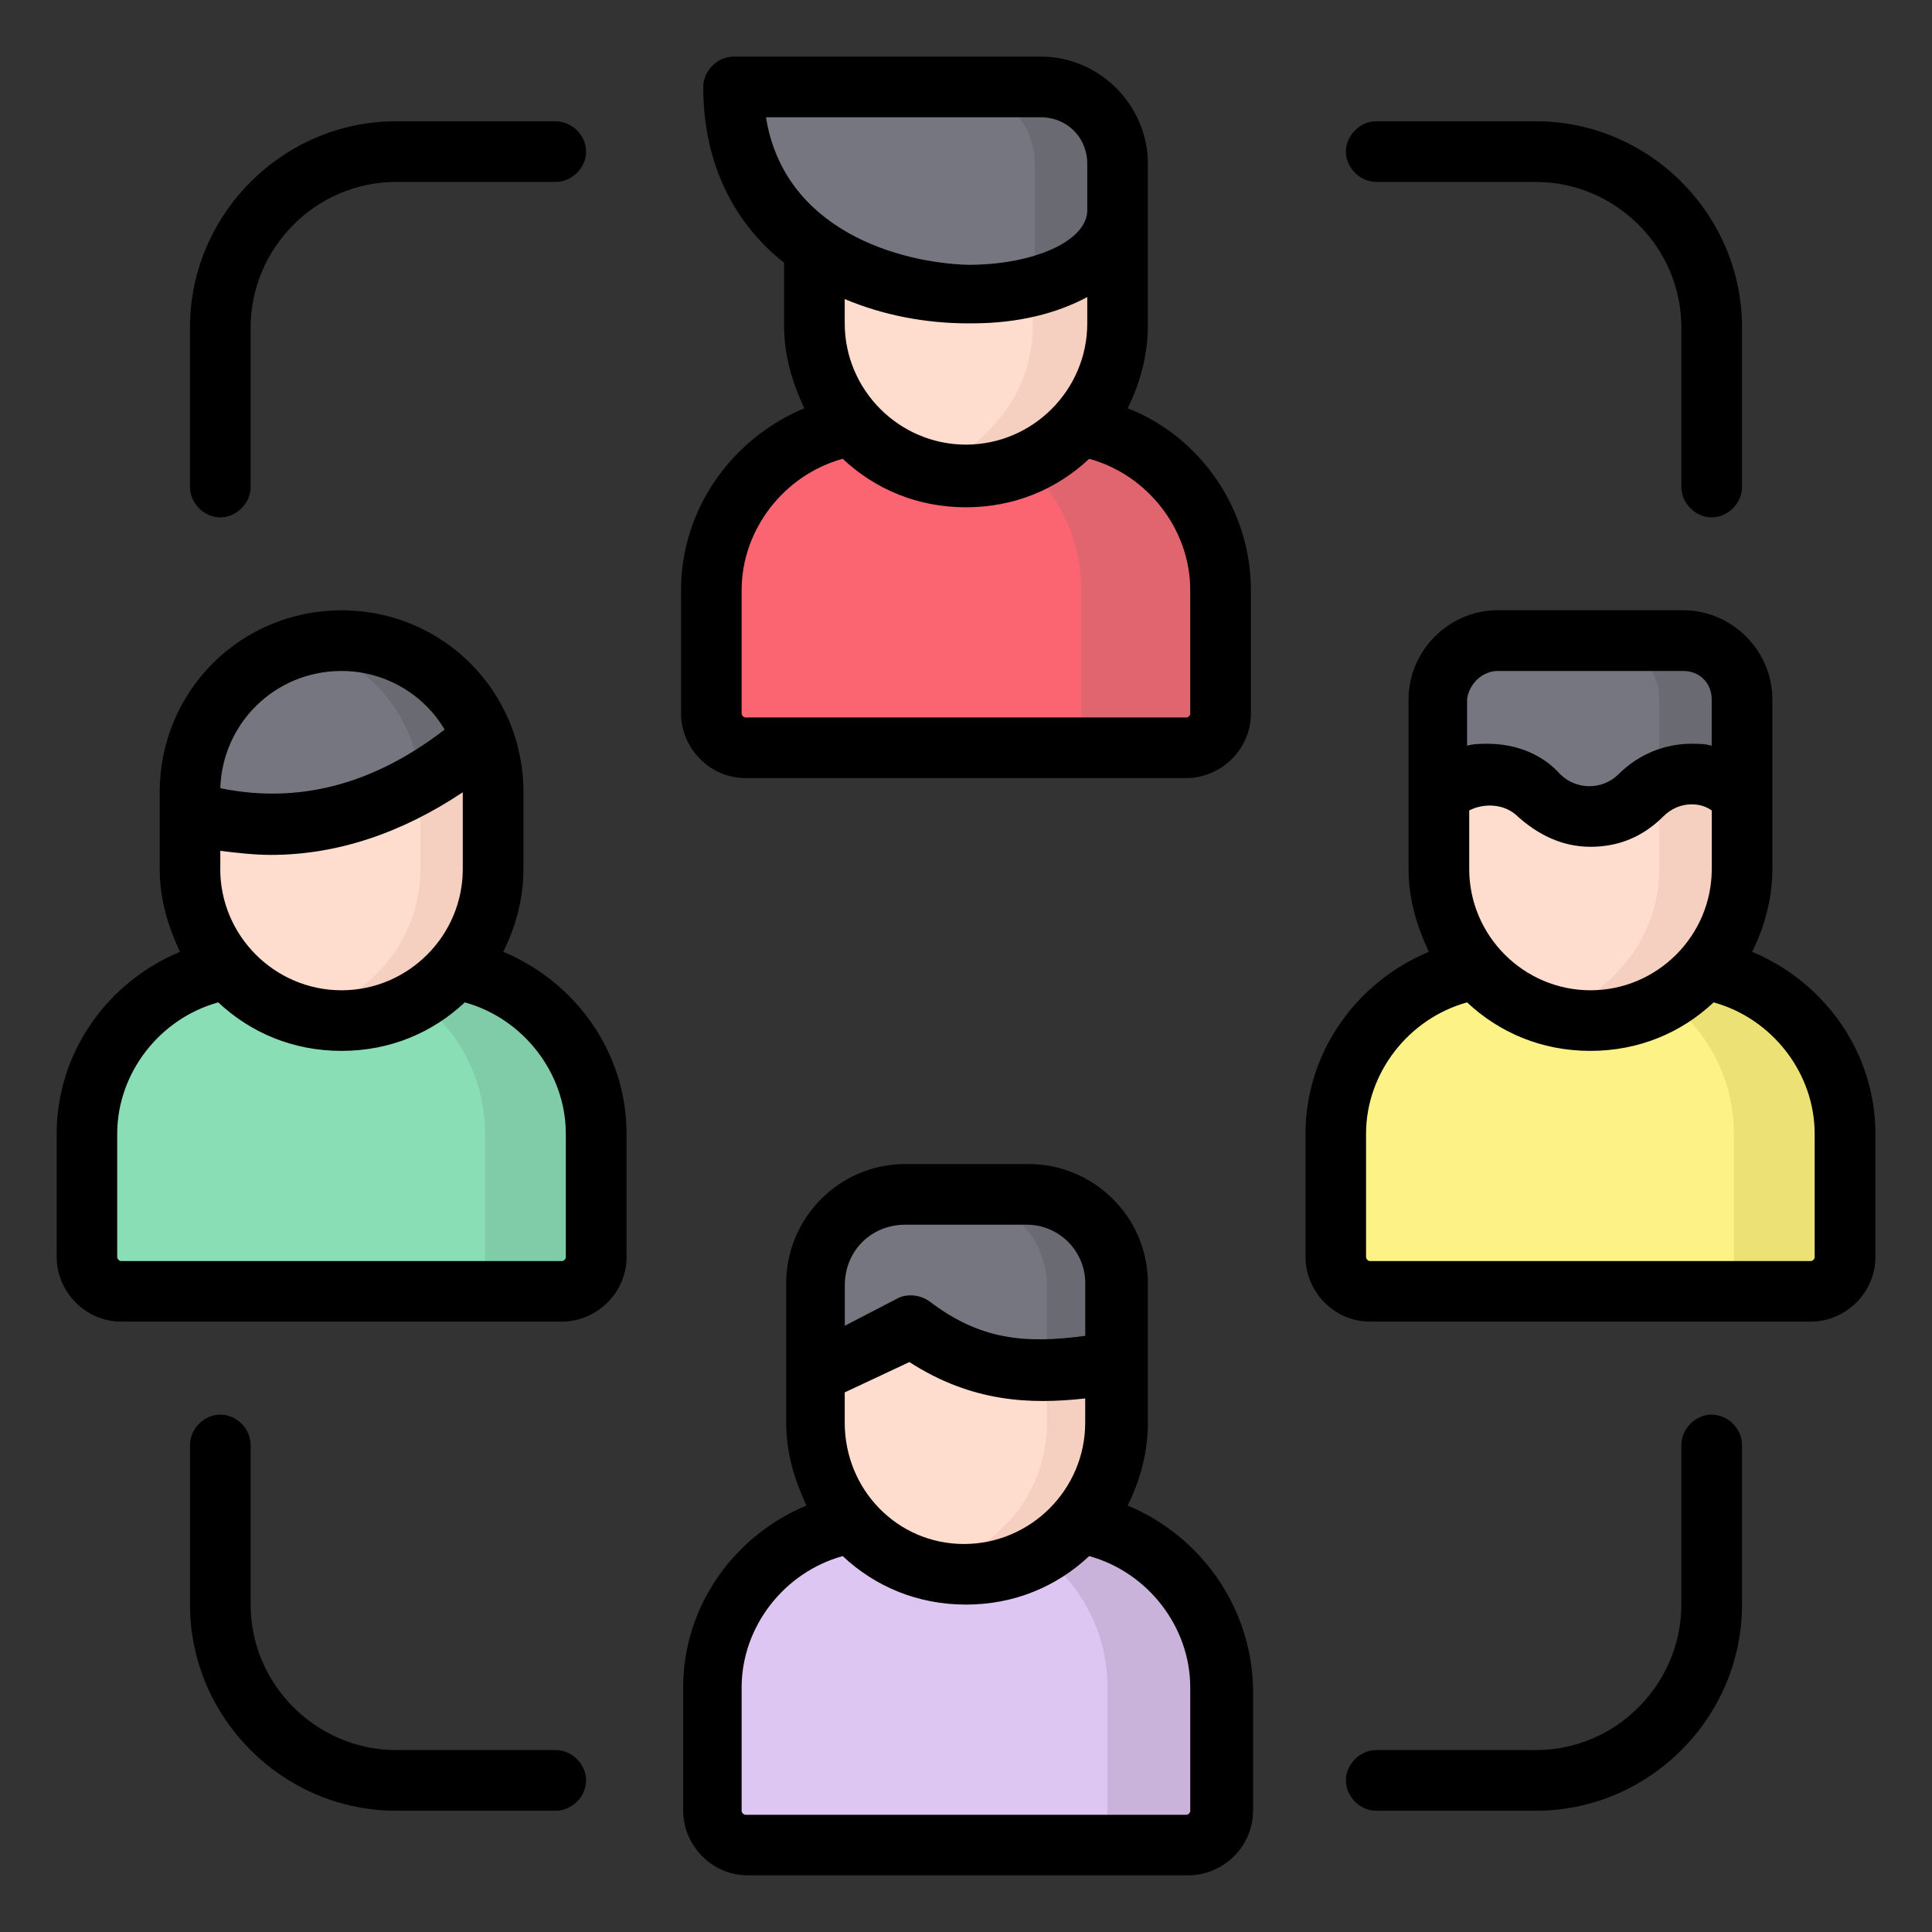 <?xml version="1.0" encoding="UTF-8"?>
<svg id="_레이어_1" data-name="레이어 1" xmlns="http://www.w3.org/2000/svg" viewBox="0 0 300 300">
  <rect x="0" y="0" width="300" height="300" fill="#333333" stroke="none"/>
  <defs>
    <style>
      .cls-1 {
        fill: #81cca8;
      }

      .cls-1, .cls-2, .cls-3, .cls-4, .cls-5, .cls-6, .cls-7, .cls-8, .cls-9, .cls-10, .cls-11, .cls-12 {
        fill-rule: evenodd;
      }

      .cls-2 {
        fill: #f5cfbf;
      }

      .cls-3 {
        fill: #8adeb5;
      }

      .cls-4 {
        fill: #fcf285;
      }

      .cls-5 {
        fill: #767680;
      }

      .cls-6 {
        fill: #e0656f;
      }

      .cls-7 {
        fill: #dec6f2;
      }

      .cls-8 {
        fill: #c9b3db;
      }

      .cls-9 {
        fill: #fb6572;
      }

      .cls-10 {
        fill: #ebe175;
      }

      .cls-11 {
        fill: #ffddce;
      }

      .cls-12 {
        fill: #6a6a73;
      }
    </style>
  </defs>
  <g id="Layer_35" data-name="Layer 35">
    <g>
      <path class="cls-7" d="M184.2,286.5c2.82,0,5.33-2.2,5.33-5.33v-19.14c0-12.87-9.41-23.53-21.97-25.42-4.39,5.02-10.67,7.84-17.57,7.84s-13.18-3.14-17.57-7.84c-12.24,1.88-21.97,12.55-21.97,25.42v19.14c0,2.82,2.2,5.33,5.33,5.33h68.41Z"/>
      <path class="cls-8" d="M189.54,262.03c0-12.87-9.41-23.53-21.97-25.42-1.57,1.88-3.77,3.45-5.96,4.71,6.28,4.71,10.36,12.24,10.36,20.71v19.14c0,2.82-2.2,5.33-5.33,5.33h17.26c2.82,0,5.33-2.2,5.33-5.33v-19.14h.31Z"/>
      <path class="cls-11" d="M173.53,211.82c-11.3,1.88-21.02,2.2-31.69-5.33l-15.38,6.9v7.84c0,5.96,2.2,11.3,5.96,15.38,2.82,3.14,6.59,5.65,10.98,6.9,4.39,1.26,9.1,1.26,13.18,0,3.45-.94,6.59-2.82,9.1-5.02.63-.63,1.26-1.26,1.88-1.88,3.77-4.08,5.96-9.73,5.96-15.38v-9.41Z"/>
      <path class="cls-5" d="M159.41,185.46h-18.83c-7.53,0-13.81,6.28-13.81,13.81v13.81l15.38-6.9c10.36,7.53,20.08,7.53,31.69,5.33v-12.24c-.31-7.53-6.59-13.81-14.43-13.81Z"/>
      <path class="cls-9" d="M167.57,65.9c-4.39,5.02-10.67,7.84-17.57,7.84s-13.18-3.14-17.57-7.84c-12.24,1.88-21.97,12.55-21.97,25.42v19.14c0,2.82,2.2,5.33,5.33,5.33h68.41c2.82,0,5.33-2.2,5.33-5.33v-19.14c0-12.55-9.73-23.53-21.97-25.42Z"/>
      <path class="cls-11" d="M173.53,32.64c-.31,13.81-29.5,18.2-47.07,5.96v12.24c0,5.96,2.2,11.3,5.96,15.38,4.39,5.02,10.67,7.84,17.57,7.84s13.18-3.14,17.57-7.84c3.77-4.08,5.96-9.41,5.96-15.38v-18.2Z"/>
      <path class="cls-5" d="M161.61,13.5h-47.7c0,11.61,5.33,19.77,12.55,24.79,17.26,12.24,46.76,7.84,47.07-5.96v-7.22c0-6.28-5.33-11.61-11.92-11.61Z"/>
      <path class="cls-12" d="M148.74,13.5c6.59,0,11.92,5.33,11.92,11.92v19.14c7.53-1.88,12.87-5.96,12.87-11.92v-7.22c0-6.59-5.33-11.92-11.92-11.92h-12.87Z"/>
      <path class="cls-2" d="M160.36,44.56v5.96c0,5.96-2.2,11.3-5.96,15.38-2.82,3.45-6.9,5.65-10.98,7.22,2.2.63,4.08.94,6.59.94,12.87,0,23.53-10.67,23.53-23.53v-17.89c-.31,5.65-5.65,10.04-13.18,11.92Z"/>
      <path class="cls-6" d="M167.57,65.9c-2.2,2.51-5.33,4.71-8.47,6.28,5.33,4.71,8.79,11.61,8.79,19.46v19.14c0,2.82-2.2,5.33-5.33,5.33h21.65c2.82,0,5.33-2.2,5.33-5.33v-19.14c0-12.87-9.73-23.85-21.97-25.73Z"/>
      <path class="cls-11" d="M239.12,123.64c2.2,2.2,5.02,3.14,7.84,3.14s5.65-.94,7.84-3.14c4.39-4.39,11.3-4.39,15.69,0v11.61c0,5.96-2.2,11.3-5.96,15.38-4.39,5.02-10.67,7.84-17.57,7.84s-13.18-3.14-17.57-7.84c-3.77-4.08-5.96-9.41-5.96-15.38v-11.61c4.39-4.39,11.3-4.39,15.69,0Z"/>
      <path class="cls-2" d="M270.5,134.94v-11.61c-3.45-3.45-8.79-4.08-12.87-1.88v13.49c0,5.96-2.2,11.3-5.96,15.38-2.82,3.45-6.9,5.65-10.98,7.22,2.2.63,4.39.94,6.59.94,6.9,0,13.18-3.14,17.57-7.84,3.45-4.39,5.65-9.73,5.65-15.69Z"/>
      <path class="cls-5" d="M261.4,99.48h-28.87c-5.02,0-9.1,4.08-9.1,9.1v15.06c4.39-4.39,11.3-4.39,15.69,0s11.3,4.39,15.69,0,11.3-4.39,15.69,0v-15.06c0-5.02-4.08-9.1-9.1-9.1Z"/>
      <path class="cls-12" d="M257.63,108.58v12.87c4.08-2.2,9.41-1.57,12.87,1.88v-15.06c0-5.02-4.08-9.1-9.1-9.1h-12.87c5.02.31,9.1,4.39,9.1,9.41Z"/>
      <path class="cls-4" d="M281.17,200.52c2.82,0,5.33-2.2,5.33-5.33v-19.14c0-12.87-9.41-23.53-21.97-25.42-4.39,5.02-10.67,7.84-17.57,7.84s-13.18-3.14-17.57-7.84c-12.24,1.88-21.97,12.55-21.97,25.42v19.14c0,2.82,2.2,5.33,5.33,5.33h68.41Z"/>
      <path class="cls-10" d="M286.5,176.05c0-12.87-9.41-23.53-21.97-25.42-.94,1.26-2.2,2.2-3.45,3.14-.63.63-1.57.94-2.2,1.57,6.28,4.71,10.36,12.24,10.36,20.71v19.14c0,2.82-2.2,5.33-5.33,5.33h17.26c2.82,0,5.33-2.2,5.33-5.33v-19.14Z"/>
      <path class="cls-3" d="M87.24,200.52c2.82,0,5.33-2.2,5.33-5.33v-19.14c0-12.87-9.41-23.53-21.97-25.42-4.39,5.02-10.67,7.84-17.57,7.84s-13.18-3.14-17.57-7.84c-12.24,1.88-21.97,12.55-21.97,25.42v19.14c0,2.82,2.2,5.33,5.33,5.33h68.41Z"/>
      <path class="cls-1" d="M92.58,176.05c0-12.87-9.41-23.53-21.97-25.42-.94,1.26-2.2,2.2-3.45,3.14-.63.63-1.57.94-2.2,1.57,6.28,4.71,10.36,12.24,10.36,20.71v19.14c0,2.82-2.2,5.33-5.33,5.33h17.26c2.82,0,5.33-2.2,5.33-5.33v-19.14Z"/>
      <path class="cls-5" d="M53.04,99.48c-12.87,0-23.53,10.67-23.53,23.53v3.45c20.71,5.33,36.09-3.45,45.5-11.61-3.45-9.1-12.24-15.38-21.97-15.38Z"/>
      <path class="cls-11" d="M29.5,134.94c0,12.87,10.67,23.53,23.53,23.53s23.53-10.67,23.53-23.53v-11.92c0-2.82-.63-5.65-1.57-8.47-9.41,8.16-24.79,17.26-45.5,11.61v8.79Z"/>
      <path class="cls-2" d="M76.57,134.94v-11.92c0-2.82-.63-5.65-1.57-8.47-2.82,2.51-5.96,4.71-9.73,6.9v13.49c0,5.96-2.2,11.3-5.96,15.38-3.14,3.45-7.22,6.28-11.92,7.22,1.88.31,3.77.63,5.65.63,4.39,0,8.16-1.26,11.61-3.14,2.2-1.26,4.08-2.82,5.96-4.71,3.45-4.08,5.96-9.41,5.96-15.38Z"/>
      <path class="cls-12" d="M75,114.54c-3.45-8.79-11.92-15.06-21.97-15.06-1.88,0-3.77.31-5.65.63,7.53,1.88,13.49,7.22,16.32,14.43.94,2.2,1.26,4.39,1.57,6.9,3.77-1.88,6.9-4.39,9.73-6.9Z"/>
      <path class="cls-2" d="M173.53,220.92v-9.41c-3.77.63-7.53,1.26-10.98,1.26v8.16c0,5.96-2.2,11.3-5.96,15.38-.63.63-1.26,1.26-1.88,1.88-2.51,2.2-5.65,4.08-9.1,5.02-.31,0-.63.31-.94.31,4.08.94,8.16.94,12.24-.31,1.88-.63,3.45-1.26,5.02-2.2s2.82-1.88,4.08-2.82c.63-.63,1.26-1.26,1.88-1.88,3.45-3.77,5.65-9.41,5.65-15.38Z"/>
      <path class="cls-12" d="M173.53,199.58c0-7.53-6.28-13.81-13.81-13.81h-10.98c7.53,0,13.81,6.28,13.81,13.81v13.18c3.45,0,7.22-.63,10.98-1.26v-11.92Z"/>
      <g>
        <path d="M34.21,80.34c2.51,0,4.71-2.2,4.71-4.71v-24.79c0-12.24,10.04-22.59,22.59-22.59h24.79c2.51,0,4.71-2.2,4.71-4.71s-2.2-4.71-4.71-4.71h-24.79c-17.57,0-32.01,14.43-32.01,32.01v24.79c0,2.51,2.2,4.71,4.71,4.71Z"/>
        <path d="M213.7,28.25h24.79c12.24,0,22.59,10.04,22.59,22.59v24.79c0,2.51,2.2,4.71,4.71,4.71s4.71-2.2,4.71-4.71v-24.79c0-17.57-14.43-32.01-32.01-32.01h-24.79c-2.51,0-4.71,2.2-4.71,4.71s2.2,4.71,4.71,4.71Z"/>
        <path d="M86.3,271.75h-24.79c-12.24,0-22.59-10.04-22.59-22.59v-24.79c0-2.51-2.2-4.71-4.71-4.71s-4.71,2.2-4.71,4.71v24.79c0,17.57,14.43,32.01,32.01,32.01h24.79c2.51,0,4.71-2.2,4.71-4.71s-2.2-4.71-4.71-4.71Z"/>
        <path d="M265.79,219.66c-2.51,0-4.71,2.2-4.71,4.71v24.79c0,12.24-10.04,22.59-22.59,22.59h-24.79c-2.51,0-4.71,2.2-4.71,4.71s2.2,4.71,4.71,4.71h24.79c17.57,0,32.01-14.43,32.01-32.01v-24.79c0-2.51-2.2-4.71-4.71-4.71Z"/>
        <path d="M175.1,233.78c1.88-3.77,3.14-8.16,3.14-12.87v-21.65c0-10.36-8.47-18.51-18.51-18.51h-19.14c-10.36,0-18.51,8.47-18.51,18.51v21.65c0,4.71,1.26,8.79,3.14,12.87-11.3,4.71-19.14,15.69-19.14,28.24v19.14c0,5.33,4.39,10.04,10.04,10.04h68.41c5.33,0,10.04-4.39,10.04-10.04v-19.14c-.31-12.55-8.16-23.53-19.46-28.24ZM131.17,220.92v-4.71l10.04-4.71c9.73,6.28,18.83,6.59,27.3,5.65v3.77c0,10.36-8.47,18.83-18.83,18.83s-18.51-8.47-18.51-18.83ZM140.59,190.17h18.83c5.02,0,9.1,4.08,9.1,9.1v8.16c-9.41,1.26-16.32.63-24.16-5.33-1.26-.94-3.14-1.26-4.71-.63l-8.47,4.39v-6.28c0-5.33,4.08-9.41,9.41-9.41ZM184.83,281.17c0,.31-.31.63-.63.63h-68.41c-.31,0-.63-.31-.63-.63v-19.14c0-9.41,6.59-17.89,15.69-20.4,5.02,4.71,11.61,7.53,19.14,7.53s14.12-2.82,19.14-7.53c9.1,2.51,15.69,10.98,15.69,20.4v19.14Z"/>
        <path d="M175.1,63.39c1.88-3.77,3.14-8.16,3.14-12.87v-25.1c0-9.1-7.53-16.63-16.63-16.63h-47.7c-2.51,0-4.71,2.2-4.71,4.71,0,12.24,5.02,21.34,12.55,27.3v9.73c0,4.71,1.26,8.79,3.14,12.87-11.3,4.71-19.14,15.69-19.14,28.24v19.14c0,5.33,4.39,10.04,10.04,10.04h68.41c5.33,0,10.04-4.39,10.04-10.04v-19.14c0-12.55-7.84-23.85-19.14-28.24ZM118.93,18.21h42.68c4.08,0,7.22,3.14,7.22,7.22v7.22c0,4.71-8.16,8.47-18.51,8.47-10.67-.31-28.56-5.33-31.38-22.91ZM150.31,50.21h.63c7.22,0,13.18-1.57,17.89-4.08v4.08c0,10.36-8.47,18.83-18.83,18.83s-18.83-8.47-18.83-18.83v-3.77c5.96,2.51,12.55,3.77,19.14,3.77ZM184.83,110.78c0,.31-.31.63-.63.63h-68.41c-.31,0-.63-.31-.63-.63v-19.14c0-9.41,6.59-17.89,15.69-20.4,5.02,4.71,11.61,7.53,19.14,7.53s14.12-2.82,19.14-7.53c9.1,2.51,15.69,10.98,15.69,20.4v19.14Z"/>
        <path d="M272.07,147.8c1.88-3.77,3.14-8.16,3.14-12.87v-26.36c0-7.53-6.28-13.81-13.81-13.81h-28.87c-7.53,0-13.81,6.28-13.81,13.81v26.36c0,4.71,1.26,8.79,3.14,12.87-11.3,4.71-19.14,15.69-19.14,28.24v19.14c0,5.33,4.39,10.04,10.04,10.04h68.41c5.33,0,10.04-4.39,10.04-10.04v-19.14c0-12.55-7.84-23.53-19.14-28.24ZM228.14,134.94v-9.1c2.51-1.26,5.65-.94,7.53.94,3.14,2.82,6.9,4.71,11.3,4.71s8.16-1.57,11.3-4.71c1.26-1.26,2.82-1.88,4.39-1.88,1.26,0,2.2.31,3.14.94v9.1c0,10.36-8.47,18.83-18.83,18.83s-18.83-8.47-18.83-18.83ZM232.53,104.19h28.87c2.51,0,4.39,1.88,4.39,4.39v7.22c-.94-.31-2.2-.31-3.14-.31-4.08,0-8.16,1.57-11.3,4.71-2.51,2.51-6.59,2.51-9.1,0-2.82-3.14-6.9-4.71-11.3-4.71-.94,0-2.2,0-3.14.31v-7.22c.31-2.51,2.51-4.39,4.71-4.39ZM281.79,195.19c0,.31-.31.63-.63.63h-68.41c-.31,0-.63-.31-.63-.63v-19.14c0-9.41,6.59-17.89,15.69-20.4,5.02,4.71,11.61,7.53,19.14,7.53s14.12-2.82,19.14-7.53c9.1,2.51,15.69,10.98,15.69,20.4v19.14Z"/>
        <path d="M78.14,147.8c1.88-3.77,3.14-8.16,3.14-12.87v-11.92c0-15.69-12.55-28.24-28.24-28.24s-28.24,12.55-28.24,28.24v11.92c0,4.71,1.26,8.79,3.14,12.87-11.3,4.71-19.14,15.69-19.14,28.24v19.14c0,5.33,4.39,10.04,10.04,10.04h68.41c5.33,0,10.04-4.39,10.04-10.04v-19.14c0-12.55-7.84-23.53-19.14-28.24ZM34.21,134.94v-2.82c2.51.31,5.33.63,7.84.63,10.36,0,20.4-3.45,29.81-9.73v11.92c0,10.36-8.47,18.83-18.83,18.83s-18.83-8.47-18.83-18.83ZM53.04,104.19c6.9,0,12.87,3.77,16,9.1-10.98,8.47-22.59,11.61-34.83,9.1.31-10.04,8.47-18.2,18.83-18.2ZM87.87,195.19c0,.31-.31.63-.63.63H18.83c-.31,0-.63-.31-.63-.63v-19.14c0-9.41,6.59-17.89,15.69-20.4,5.02,4.71,11.61,7.53,19.14,7.53s14.12-2.82,19.14-7.53c9.1,2.51,15.69,10.98,15.69,20.4v19.14Z"/>
      </g>
    </g>
  </g>
</svg>
